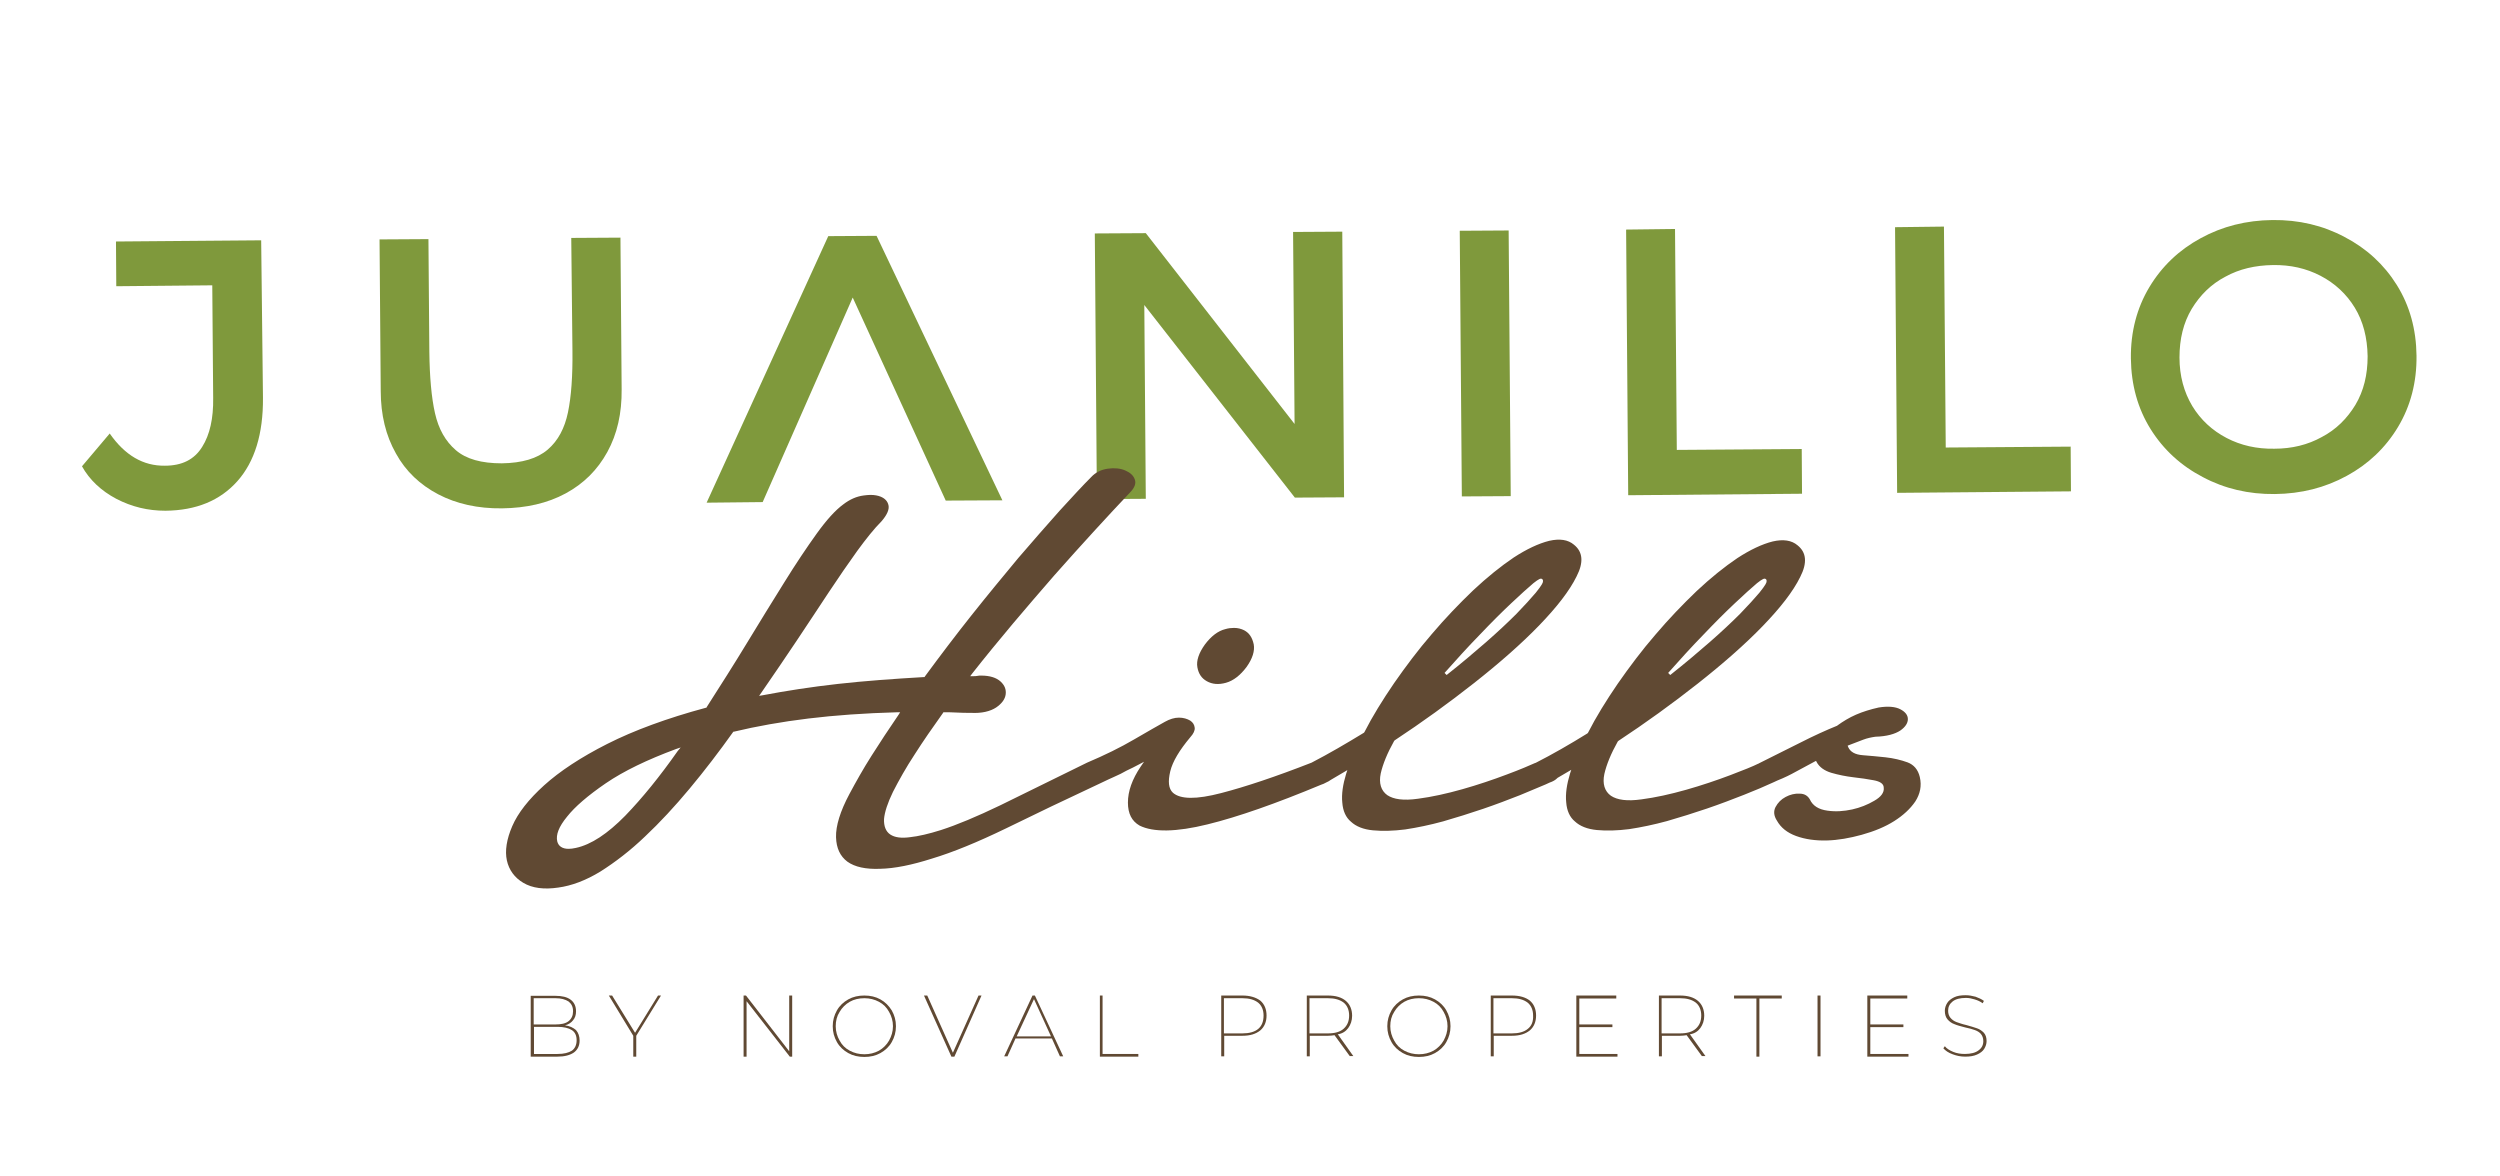 <?xml version="1.0" encoding="utf-8"?>
<!-- Generator: Adobe Illustrator 22.0.0, SVG Export Plug-In . SVG Version: 6.00 Build 0)  -->
<svg version="1.1" id="Capa_1" xmlns="http://www.w3.org/2000/svg" xmlns:xlink="http://www.w3.org/1999/xlink" x="0px" y="0px"
	 viewBox="0 0 838.5 394.5" style="enable-background:new 0 0 838.5 394.5;" xml:space="preserve">
<style type="text/css">
	.st0{fill:#7F993C;}
	.st1{fill:#604933;}
</style>
<g>
	<g>
		<path class="st0" d="M88.2,133.4c0.1,12.1-2.8,21.5-8.6,28s-13.8,9.8-24.1,9.9c-5.9,0-11.3-1.3-16.5-4c-5.1-2.7-9-6.4-11.5-10.9
			l9.3-11c5.1,7.3,11.2,10.9,18.5,10.8c5.8,0,9.9-2.1,12.5-6.3c2.6-4.1,3.8-9.6,3.7-16.4l-0.3-37.8L39,96l-0.1-15l48.7-0.4
			L88.2,133.4z"/>
		<path class="st0" d="M191.6,79.8l16.5-0.1l0.4,50.8c0.1,8.1-1.5,15.1-4.8,21.1s-7.9,10.6-14,13.9c-6.1,3.3-13.2,4.9-21.3,5
			s-15.3-1.5-21.4-4.7s-10.9-7.7-14.2-13.7c-3.4-6-5.1-13-5.1-21l-0.4-50.8l16.4-0.1l0.3,37.7c0.1,8.5,0.7,15.4,1.9,20.7
			c1.2,5.3,3.5,9.4,7,12.4s8.6,4.4,15.4,4.4c6.8-0.1,11.9-1.6,15.4-4.6s5.7-7.2,6.8-12.5c1.1-5.3,1.6-12.2,1.5-20.7L191.6,79.8z"/>
		<path class="st0" d="M317.2,167.9L286,99.8l-30.2,68.6l-18.8,0.2l40.8-89.4l16.2-0.1l42.2,88.7L317.2,167.9z"/>
		<path class="st0" d="M450.8,166.8l-16.5,0.1l-50.5-64.6l0.5,65l-16.4,0.1l-0.7-89.1l17.1-0.1l49.9,64l-0.5-64.4l16.5-0.1
			L450.8,166.8z"/>
		<path class="st0" d="M490.3,166.5l-0.7-89.1l16.4-0.1l0.7,89.1L490.3,166.5z"/>
		<path class="st0" d="M561.8,76.8l0.6,74.1l41.9-0.3l0.1,15l-58.3,0.5L545.4,77L561.8,76.8z"/>
		<path class="st0" d="M652,76l0.6,74.1l41.9-0.3l0.1,15l-58.3,0.5l-0.7-89.1L652,76z"/>
		<path class="st0" d="M804.3,143.2c-4.2,7-10,12.5-17.2,16.4c-7.3,4-15.3,6-24.1,6.1s-16.9-1.8-24.2-5.7
			c-7.3-3.8-13.2-9.2-17.5-16.1c-4.3-6.9-6.5-14.8-6.6-23.7c-0.1-8.9,2-16.9,6.2-23.9s10-12.5,17.2-16.4c7.3-4,15.3-6,24.1-6.1
			s16.9,1.8,24.2,5.7c7.3,3.8,13.2,9.2,17.5,16.1s6.5,14.8,6.6,23.7C810.6,128.2,808.5,136.2,804.3,143.2z M789.8,103.2
			c-2.8-4.6-6.7-8.2-11.5-10.7s-10.1-3.7-16-3.6s-11.2,1.3-15.9,3.9c-4.8,2.5-8.5,6.2-11.3,10.8c-2.8,4.7-4.1,10.1-4.1,16.3
			c0,6.2,1.5,11.6,4.3,16.3c2.8,4.6,6.7,8.2,11.5,10.7s10.1,3.7,16,3.6c5.9,0,11.2-1.3,15.9-3.9c4.8-2.5,8.5-6.2,11.3-10.8
			c2.8-4.7,4.1-10.1,4.1-16.3C794,113.2,792.6,107.8,789.8,103.2z"/>
	</g>
	<g>
		<path class="st1" d="M404.1,216.2c-2,2.8-2.9,5.4-2.5,7.6c0.4,2.2,1.4,3.7,3.2,4.7s3.9,1.2,6.4,0.5s4.8-2.5,6.9-5.3
			c2-2.8,2.8-5.4,2.4-7.6c-0.5-2.3-1.5-3.8-3.2-4.7c-1-0.5-2.1-0.8-3.4-0.8c-0.9,0-1.9,0.1-2.9,0.4
			C408.5,211.6,406.2,213.4,404.1,216.2z"/>
		<path class="st1" d="M635.3,275.4c3-1.9,5.4-4.1,7.1-6.6c1.6-2.5,2.2-5.2,1.5-8.2c-0.6-2.5-2-4.1-4.1-4.9
			c-2.2-0.8-4.7-1.4-7.4-1.7s-5.2-0.5-7.6-0.7c-2.6-0.2-4.2-1.1-4.9-2.7l-0.2-0.5l0.5-0.2c1.8-0.7,3.4-1.3,4.7-1.8s2.7-0.8,4.1-1
			c3.8-0.1,6.6-0.9,8.4-2.1c1.7-1.2,2.5-2.5,2.5-3.8s-0.8-2.4-2.5-3.3c-1.7-0.9-4.2-1.1-7.3-0.6c-2.7,0.6-5.3,1.4-7.6,2.4
			s-4.4,2.3-6.2,3.6l-0.1,0.1c-3.7,1.5-7.9,3.4-12.4,5.7c-4.5,2.2-9.1,4.6-13.8,6.9l-0.1,0.1h-0.1c-1.8,0.9-5,2.2-9.5,3.9
			s-9.5,3.4-14.8,4.9s-10.3,2.6-14.9,3.2c-4.9,0.7-8.2,0.2-10.3-1.2c-2.1-1.5-2.9-4-2.2-7.3c0.7-3.1,2.2-6.8,4.5-10.9l0.2-0.2
			c9.1-6,18.1-12.5,26.6-19.2s15.9-13.2,21.8-19.3c5.9-6.1,10.2-11.6,12.6-16.5c2.4-4.7,2.1-8.2-0.9-10.6c-2-1.7-4.8-2.1-8.3-1.3
			c-3.6,0.9-7.6,2.8-11.9,5.6c-4.3,2.9-8.9,6.6-13.6,11c-4.7,4.5-9.4,9.4-13.9,14.7c-4.5,5.2-8.7,10.8-12.6,16.4
			c-3.9,5.7-7.3,11.2-10,16.5l-0.1,0.1l-0.1,0.1c-5.8,3.6-11.7,7-17.4,9.9h-0.1c-1.8,0.8-5,2.2-9.6,3.9c-4.5,1.7-9.5,3.4-14.8,4.9
			s-10.3,2.6-14.9,3.2c-4.9,0.7-8.2,0.2-10.3-1.2c-2.1-1.5-2.9-4-2.2-7.3c0.7-3.1,2.2-6.8,4.5-10.9l0.2-0.2
			c9.1-6,18.1-12.5,26.6-19.2s15.9-13.2,21.8-19.3c5.9-6.1,10.2-11.6,12.6-16.5c2.4-4.7,2.1-8.2-0.9-10.6c-2-1.7-4.8-2.1-8.3-1.3
			c-3.6,0.9-7.6,2.8-11.9,5.6c-4.3,2.9-8.9,6.6-13.6,11c-4.7,4.5-9.4,9.4-13.9,14.7c-4.5,5.2-8.7,10.8-12.6,16.4
			c-3.9,5.7-7.3,11.2-10,16.5l-0.1,0.1l-0.1,0.1c-5.9,3.6-11.7,7-17.5,10c-12,4.7-22.2,8.1-30.3,10.2c-8.4,2.2-13.7,2.1-16.2-0.1
			c-1.5-1.4-1.7-3.8-0.9-7.2c0.8-3.3,3.1-7.1,6.7-11.4c1.1-1.2,1.6-2.3,1.5-3.2c-0.1-1-0.6-1.8-1.5-2.4c-1-0.6-2.3-1-3.8-1
			s-3.1,0.5-4.7,1.4c-2.3,1.3-5.7,3.2-10.3,5.9c-4.6,2.7-9.9,5.3-15.8,7.8l-29.1,14.3c-7.9,3.8-14.6,6.6-19.9,8.3
			c-4.1,1.3-7.6,2.1-10.4,2.4c-2.9,0.4-5.1,0.1-6.6-0.9s-2.2-2.8-2.1-5.2c0.2-2.3,1.2-5.4,3-9.1c2-3.9,4.4-8.2,7.3-12.6
			c2.8-4.4,6-9,9.5-13.9l0.1-0.2h0.2c1.4,0,2.9,0,4.4,0.1c1.4,0.1,3,0.1,4.6,0.1c3.7,0.2,6.5-0.5,8.5-1.8c1.9-1.3,3-2.8,3.2-4.4
			c0.2-1.6-0.3-3-1.7-4.3c-1.4-1.3-3.6-2-6.5-2c-0.5,0-0.9,0-1.3,0.1s-0.9,0.1-1.4,0.1h-1l0.6-0.8c4.4-5.6,9-11.2,13.7-16.8
			s9.4-11,13.9-16.2c4.6-5.2,9.1-10.2,13.4-14.9s8.3-9,11.9-12.8c1.7-1.7,2.2-3.2,1.7-4.5c-0.5-1.4-1.6-2.3-3.2-3s-3.6-0.9-5.8-0.6
			c-2.2,0.3-4.1,1.2-5.6,2.8c-2.8,2.8-6.3,6.6-10.6,11.3c-4.2,4.7-8.9,10.1-13.9,15.9c-4.9,5.9-10.2,12.3-15.6,19.1
			s-10.7,13.8-15.7,20.6l-0.1,0.2h-0.2c-10.3,0.6-20,1.3-28.9,2.3s-17.3,2.3-25.2,3.8l-1.2,0.2l0.7-1c4.1-6,8.2-11.9,11.9-17.5
			c3.8-5.8,7.5-11.2,10.8-16.3c3.3-5,6.5-9.6,9.5-13.8c3-4.1,5.7-7.5,8.2-10c1.8-2.1,2.6-3.9,2.3-5.3c-0.3-1.4-1.2-2.3-2.6-2.9
			c-1-0.4-2.1-0.6-3.5-0.6c-0.7,0-1.5,0.1-2.3,0.2c-2.3,0.3-4.6,1.3-6.8,3c-2.6,1.9-5.6,5.2-8.9,9.8s-7,10.1-10.9,16.4
			c-3.9,6.2-8.1,13.1-12.5,20.3c-4.3,7.1-8.9,14.3-13.5,21.5l-0.1,0.2h-0.2c-13,3.5-24.1,7.6-33,12.1s-16,9.2-21.2,13.9
			s-8.8,9.3-10.7,13.7c-1.9,4.4-2.5,8.3-1.8,11.5s2.6,5.8,5.5,7.5c3,1.8,7,2.3,11.7,1.6c4.5-0.6,9.3-2.4,14.2-5.4
			c4.9-3.1,10-7,14.9-11.7c5-4.7,10-10.1,15-16.1s9.9-12.4,14.6-19l0.1-0.1h0.2c7.5-1.8,15.9-3.3,24.9-4.4c9-1.1,19-1.8,29.8-2.1h1
			l-0.5,0.8c-3.3,4.8-6.3,9.4-9.1,13.8c-2.8,4.4-5.2,8.7-7.4,12.8c-3.1,5.8-4.6,10.7-4.5,14.5c0.1,3.7,1.4,6.4,3.8,8.2
			c2.5,1.8,6.2,2.6,11,2.4c4.9-0.1,10.7-1.3,17.3-3.4c7-2.1,15.3-5.5,24.8-10.1c9.4-4.6,20.2-9.8,32.2-15.4c1.5-0.7,2.9-1.4,4.3-2
			s2.8-1.3,4-2c1.5-0.7,2.9-1.4,4.2-2.1l1.7-0.9l-1.1,1.6c-2.9,4.3-4.3,8.3-4.3,12.1c0,3.7,1.3,6.2,3.9,7.7
			c4.6,2.3,12.3,2.2,22.8-0.4c10.2-2.5,23-7,38.1-13.3c0.6-0.2,1.1-0.4,1.6-0.7c0.7-0.3,1.2-0.6,1.6-0.9l5.6-3.3l-0.4,1.2
			c-1.1,3.6-1.6,6.9-1.3,9.7c0.2,2.8,1.2,5,2.9,6.4c1.7,1.6,4.2,2.6,7.4,2.9c3.2,0.3,6.9,0.2,10.8-0.3c4-0.6,8.3-1.5,12.7-2.7
			c4.5-1.3,9-2.7,13.4-4.2s8.6-3.1,12.4-4.6c3.1-1.3,6-2.5,8.6-3.6c0.5-0.2,0.9-0.4,1.3-0.6c1.2-0.4,2-0.9,2.6-1.5l0.1-0.1l4.6-2.7
			l-0.4,1.2c-1.1,3.6-1.6,6.9-1.3,9.7c0.2,2.8,1.2,5,2.9,6.4c1.7,1.6,4.2,2.6,7.4,2.9c3.2,0.3,6.9,0.2,10.8-0.3
			c4-0.6,8.3-1.5,12.7-2.7c4.5-1.3,9-2.7,13.4-4.2s8.6-3.1,12.4-4.6c3.8-1.5,7.1-2.9,9.9-4.2c0.5-0.2,0.9-0.4,1.3-0.6
			c2.5-1,4.5-2,6.1-2.9c2.2-1.2,4.4-2.4,6.5-3.5l0.4-0.2l0.2,0.4c0.9,1.7,2.6,2.9,4.9,3.6c2.4,0.7,4.9,1.2,7.4,1.5s4.8,0.6,6.8,1
			c2.2,0.4,3.4,1.2,3.4,2.5c0.2,1.6-0.9,3.1-3.2,4.4c-2.2,1.3-4.7,2.3-7.4,2.9c-2.8,0.6-5.5,0.8-8.3,0.4c-2.9-0.4-4.9-1.6-5.9-3.8
			c-0.7-1.2-1.8-1.9-3.4-1.9c-1.6-0.1-3.2,0.3-4.7,1.1s-2.6,1.9-3.4,3.4c-0.7,1.4-0.6,2.9,0.5,4.6c1.3,2.3,3.4,4,6.4,5.1
			s6.5,1.6,10.3,1.5s7.7-0.8,11.7-1.9C628.7,278.8,632.3,277.3,635.3,275.4z M571.3,212.9c3.9-4.1,7.5-7.7,10.6-10.6
			c3.1-2.9,5.6-5.2,7.4-6.7c1.9-1.5,2.5-1.7,2.9-1.4c0.2,0.1,0.4,0.4,0.3,0.9c0,0.3-0.3,1.1-2.4,3.7c-1.6,1.9-3.8,4.3-6.5,7.1
			c-2.8,2.8-6.2,6-10.2,9.5s-8.4,7.2-13.2,11l-0.7-0.7C563.4,221.3,567.4,216.9,571.3,212.9z M496.3,212.9
			c3.9-4.1,7.5-7.7,10.6-10.6c3.1-2.9,5.6-5.2,7.4-6.7c1.9-1.5,2.5-1.7,2.9-1.4c0.2,0.1,0.4,0.4,0.3,0.9c0,0.3-0.3,1.1-2.4,3.7
			c-1.6,1.9-3.8,4.3-6.5,7.1c-2.8,2.8-6.2,6-10.2,9.5s-8.4,7.2-13.2,11l-0.7-0.7C488.4,221.3,492.4,216.9,496.3,212.9z M227.3,251.9
			c-5.9,8.4-11.8,15.7-17.6,21.7c-5.9,6-11.4,9.7-16.6,10.8c-0.9,0.2-1.7,0.3-2.4,0.3c-2.1,0-3.4-0.9-3.8-2.5
			c-0.5-2.2,0.5-4.9,3.3-8.3c2.6-3.3,7-7.1,13-11.2c6-4.1,13.9-7.9,23.6-11.5l1.5-0.5L227.3,251.9z"/>
	</g>
	<g>
		<path class="st1" d="M189.5,343.9c1.2-0.3,2.1-0.9,2.7-1.7c0.7-0.8,1-1.8,1-3c0-1.7-0.6-3-1.8-3.9c-1.2-0.9-2.9-1.3-5.1-1.3H178
			v20.4h8.9c2.5,0,4.3-0.5,5.6-1.4c1.2-0.9,1.9-2.2,1.9-4c0-1.4-0.4-2.6-1.2-3.5C192.3,344.7,191.1,344.1,189.5,343.9z M179,334.8
			h7.3c1.9,0,3.3,0.4,4.4,1.1c1,0.8,1.5,1.8,1.5,3.3c0,1.4-0.5,2.5-1.5,3.3s-2.5,1.1-4.4,1.1H179V334.8z M191.8,352.4
			c-1.1,0.7-2.7,1.1-4.8,1.1h-7.9v-9.1h7.9c2.1,0,3.7,0.4,4.8,1.1c1.1,0.7,1.6,1.9,1.6,3.4C193.4,350.5,192.8,351.7,191.8,352.4z"/>
		<polygon class="st1" points="213,346.4 205.3,333.9 204.2,333.9 212.4,347.4 212.4,354.4 213.4,354.4 213.4,347.4 221.7,333.9 
			220.7,333.9 		"/>
		<polygon class="st1" points="264.7,352.6 250.2,333.9 249.4,333.9 249.4,354.4 250.4,354.4 250.4,335.8 264.9,354.4 265.7,354.4 
			265.7,333.9 264.7,333.9 		"/>
		<path class="st1" d="M295.3,335.2c-1.6-0.9-3.4-1.3-5.4-1.3s-3.8,0.4-5.4,1.3s-2.9,2.1-3.8,3.7s-1.4,3.3-1.4,5.3s0.5,3.7,1.4,5.3
			c0.9,1.6,2.2,2.8,3.8,3.7c1.6,0.9,3.4,1.3,5.4,1.3s3.8-0.4,5.4-1.3s2.9-2.1,3.8-3.7s1.4-3.3,1.4-5.3s-0.5-3.7-1.4-5.3
			C298.1,337.3,296.9,336.1,295.3,335.2z M298.2,349c-0.8,1.4-2,2.6-3.4,3.4c-1.5,0.8-3.1,1.2-4.9,1.2s-3.4-0.4-4.9-1.2
			c-1.5-0.8-2.6-1.9-3.4-3.4c-0.8-1.4-1.3-3-1.3-4.8s0.4-3.4,1.3-4.8c0.8-1.4,2-2.6,3.4-3.4s3.1-1.2,4.9-1.2s3.4,0.4,4.9,1.2
			c1.5,0.8,2.6,1.9,3.4,3.4c0.8,1.4,1.3,3,1.3,4.8S299,347.5,298.2,349z"/>
		<polygon class="st1" points="319.6,353.1 311,333.9 309.9,333.9 319.1,354.4 320.1,354.4 329.2,333.9 328.2,333.9 		"/>
		<path class="st1" d="M346.3,333.9l-9.5,20.4h1.1l2.7-6h12.2l2.7,6h1.1l-9.5-20.4H346.3z M341,347.6l5.8-12.5l5.7,12.5H341z"/>
		<polygon class="st1" points="369.8,333.9 368.9,333.9 368.9,354.4 381.8,354.4 381.8,353.5 369.8,353.5 		"/>
		<path class="st1" d="M416.7,333.9h-7.1v20.4h1v-6.9h6.1c2.6,0,4.5-0.6,6-1.8c1.4-1.2,2.1-2.9,2.1-5s-0.7-3.8-2.1-5
			C421.2,334.5,419.2,333.9,416.7,333.9z M422,345.1c-1.2,1-3,1.5-5.3,1.5h-6.2v-11.8h6.2c2.3,0,4,0.5,5.3,1.5
			c1.2,1,1.8,2.5,1.8,4.3C423.8,342.6,423.2,344.1,422,345.1z"/>
		<path class="st1" d="M452.2,344.8c0.8-1.1,1.3-2.5,1.3-4.1c0-2.1-0.7-3.8-2.1-5c-1.4-1.2-3.4-1.8-6-1.8h-7.1v20.4h1v-6.9h6.1
			c0.8,0,1.6-0.1,2.2-0.2l5.1,7h1.2l-5.2-7.3C450.2,346.7,451.4,345.9,452.2,344.8z M445.4,346.6h-6.2v-11.8h6.2
			c2.3,0,4,0.5,5.3,1.5c1.2,1,1.8,2.5,1.8,4.3c0,1.9-0.6,3.3-1.8,4.4S447.7,346.6,445.4,346.6z"/>
		<path class="st1" d="M481.3,335.2c-1.6-0.9-3.4-1.3-5.4-1.3s-3.8,0.4-5.4,1.3c-1.6,0.9-2.9,2.1-3.8,3.7c-0.9,1.6-1.4,3.3-1.4,5.3
			s0.5,3.7,1.4,5.3c0.9,1.6,2.2,2.8,3.8,3.7c1.6,0.9,3.4,1.3,5.4,1.3s3.8-0.4,5.4-1.3c1.6-0.9,2.9-2.1,3.8-3.7
			c0.9-1.6,1.4-3.3,1.4-5.3s-0.5-3.7-1.4-5.3C484.2,337.3,482.9,336.1,481.3,335.2z M484.2,349c-0.8,1.4-2,2.6-3.4,3.4
			c-1.5,0.8-3.1,1.2-4.9,1.2c-1.8,0-3.4-0.4-4.9-1.2c-1.5-0.8-2.6-1.9-3.4-3.4c-0.8-1.4-1.3-3-1.3-4.8s0.4-3.4,1.3-4.8
			c0.8-1.4,2-2.6,3.4-3.4s3.1-1.2,4.9-1.2c1.8,0,3.4,0.4,4.9,1.2c1.5,0.8,2.6,1.9,3.4,3.4c0.8,1.4,1.3,3,1.3,4.8
			S485,347.5,484.2,349z"/>
		<path class="st1" d="M507.1,333.9H500v20.4h1v-6.9h6.1c2.6,0,4.5-0.6,6-1.8c1.4-1.2,2.1-2.9,2.1-5s-0.7-3.8-2.1-5
			C511.7,334.5,509.7,333.9,507.1,333.9z M512.4,345.1c-1.2,1-3,1.5-5.3,1.5h-6.2v-11.8h6.2c2.3,0,4,0.5,5.3,1.5
			c1.2,1,1.8,2.5,1.8,4.3C514.3,342.6,513.7,344.1,512.4,345.1z"/>
		<polygon class="st1" points="529.7,344.5 540.8,344.5 540.8,343.6 529.7,343.6 529.7,334.9 542.1,334.9 542.1,333.9 528.7,333.9 
			528.7,354.4 542.5,354.4 542.5,353.5 529.7,353.5 		"/>
		<path class="st1" d="M570.3,344.8c0.8-1.1,1.3-2.5,1.3-4.1c0-2.1-0.7-3.8-2.1-5c-1.4-1.2-3.4-1.8-6-1.8h-7.1v20.4h1v-6.9h6.1
			c0.8,0,1.6-0.1,2.2-0.2l5.1,7h1.2l-5.2-7.3C568.3,346.7,569.5,345.9,570.3,344.8z M563.5,346.6h-6.2v-11.8h6.2
			c2.3,0,4,0.5,5.3,1.5c1.2,1,1.8,2.5,1.8,4.3c0,1.9-0.6,3.3-1.8,4.4S565.8,346.6,563.5,346.6z"/>
		<polygon class="st1" points="581.6,334.9 589.1,334.9 589.1,354.4 590.1,354.4 590.1,334.9 597.6,334.9 597.6,333.9 581.6,333.9 
					"/>
		<rect x="609.6" y="333.9" class="st1" width="1" height="20.4"/>
		<polygon class="st1" points="627.3,344.5 638.4,344.5 638.4,343.6 627.3,343.6 627.3,334.9 639.7,334.9 639.7,333.9 626.3,333.9 
			626.3,354.4 640.1,354.4 640.1,353.5 627.3,353.5 		"/>
		<path class="st1" d="M663.1,344.9c-0.9-0.3-2.1-0.7-3.6-1.1c-1.4-0.3-2.4-0.7-3.3-1c-0.8-0.3-1.5-0.8-2-1.4s-0.8-1.4-0.8-2.4
			c0-1.3,0.5-2.3,1.5-3.1c1-0.8,2.5-1.2,4.5-1.2c1,0,1.9,0.2,2.9,0.5s1.9,0.7,2.7,1.3l0.4-0.8c-0.8-0.6-1.7-1-2.8-1.4
			c-1.1-0.3-2.2-0.5-3.3-0.5c-1.6,0-2.9,0.2-3.9,0.7s-1.8,1.1-2.3,1.9s-0.8,1.7-0.8,2.6c0,1.2,0.3,2.2,0.9,2.9
			c0.6,0.7,1.4,1.3,2.3,1.6c0.9,0.4,2.1,0.7,3.6,1.1c1.4,0.3,2.5,0.6,3.3,0.9s1.5,0.7,2,1.3c0.5,0.6,0.8,1.4,0.8,2.4
			c0,1.3-0.5,2.3-1.6,3.1c-1,0.8-2.6,1.2-4.6,1.2c-1.4,0-2.7-0.2-3.9-0.7s-2.2-1.1-2.8-1.9l-0.5,0.7c0.7,0.8,1.7,1.5,3.1,2
			c1.3,0.5,2.7,0.8,4.2,0.8c1.6,0,2.9-0.2,4-0.7s1.9-1.1,2.4-1.9s0.8-1.7,0.8-2.6c0-1.2-0.3-2.1-0.9-2.8
			C664.7,345.7,664,345.2,663.1,344.9z"/>
	</g>
</g>
</svg>
